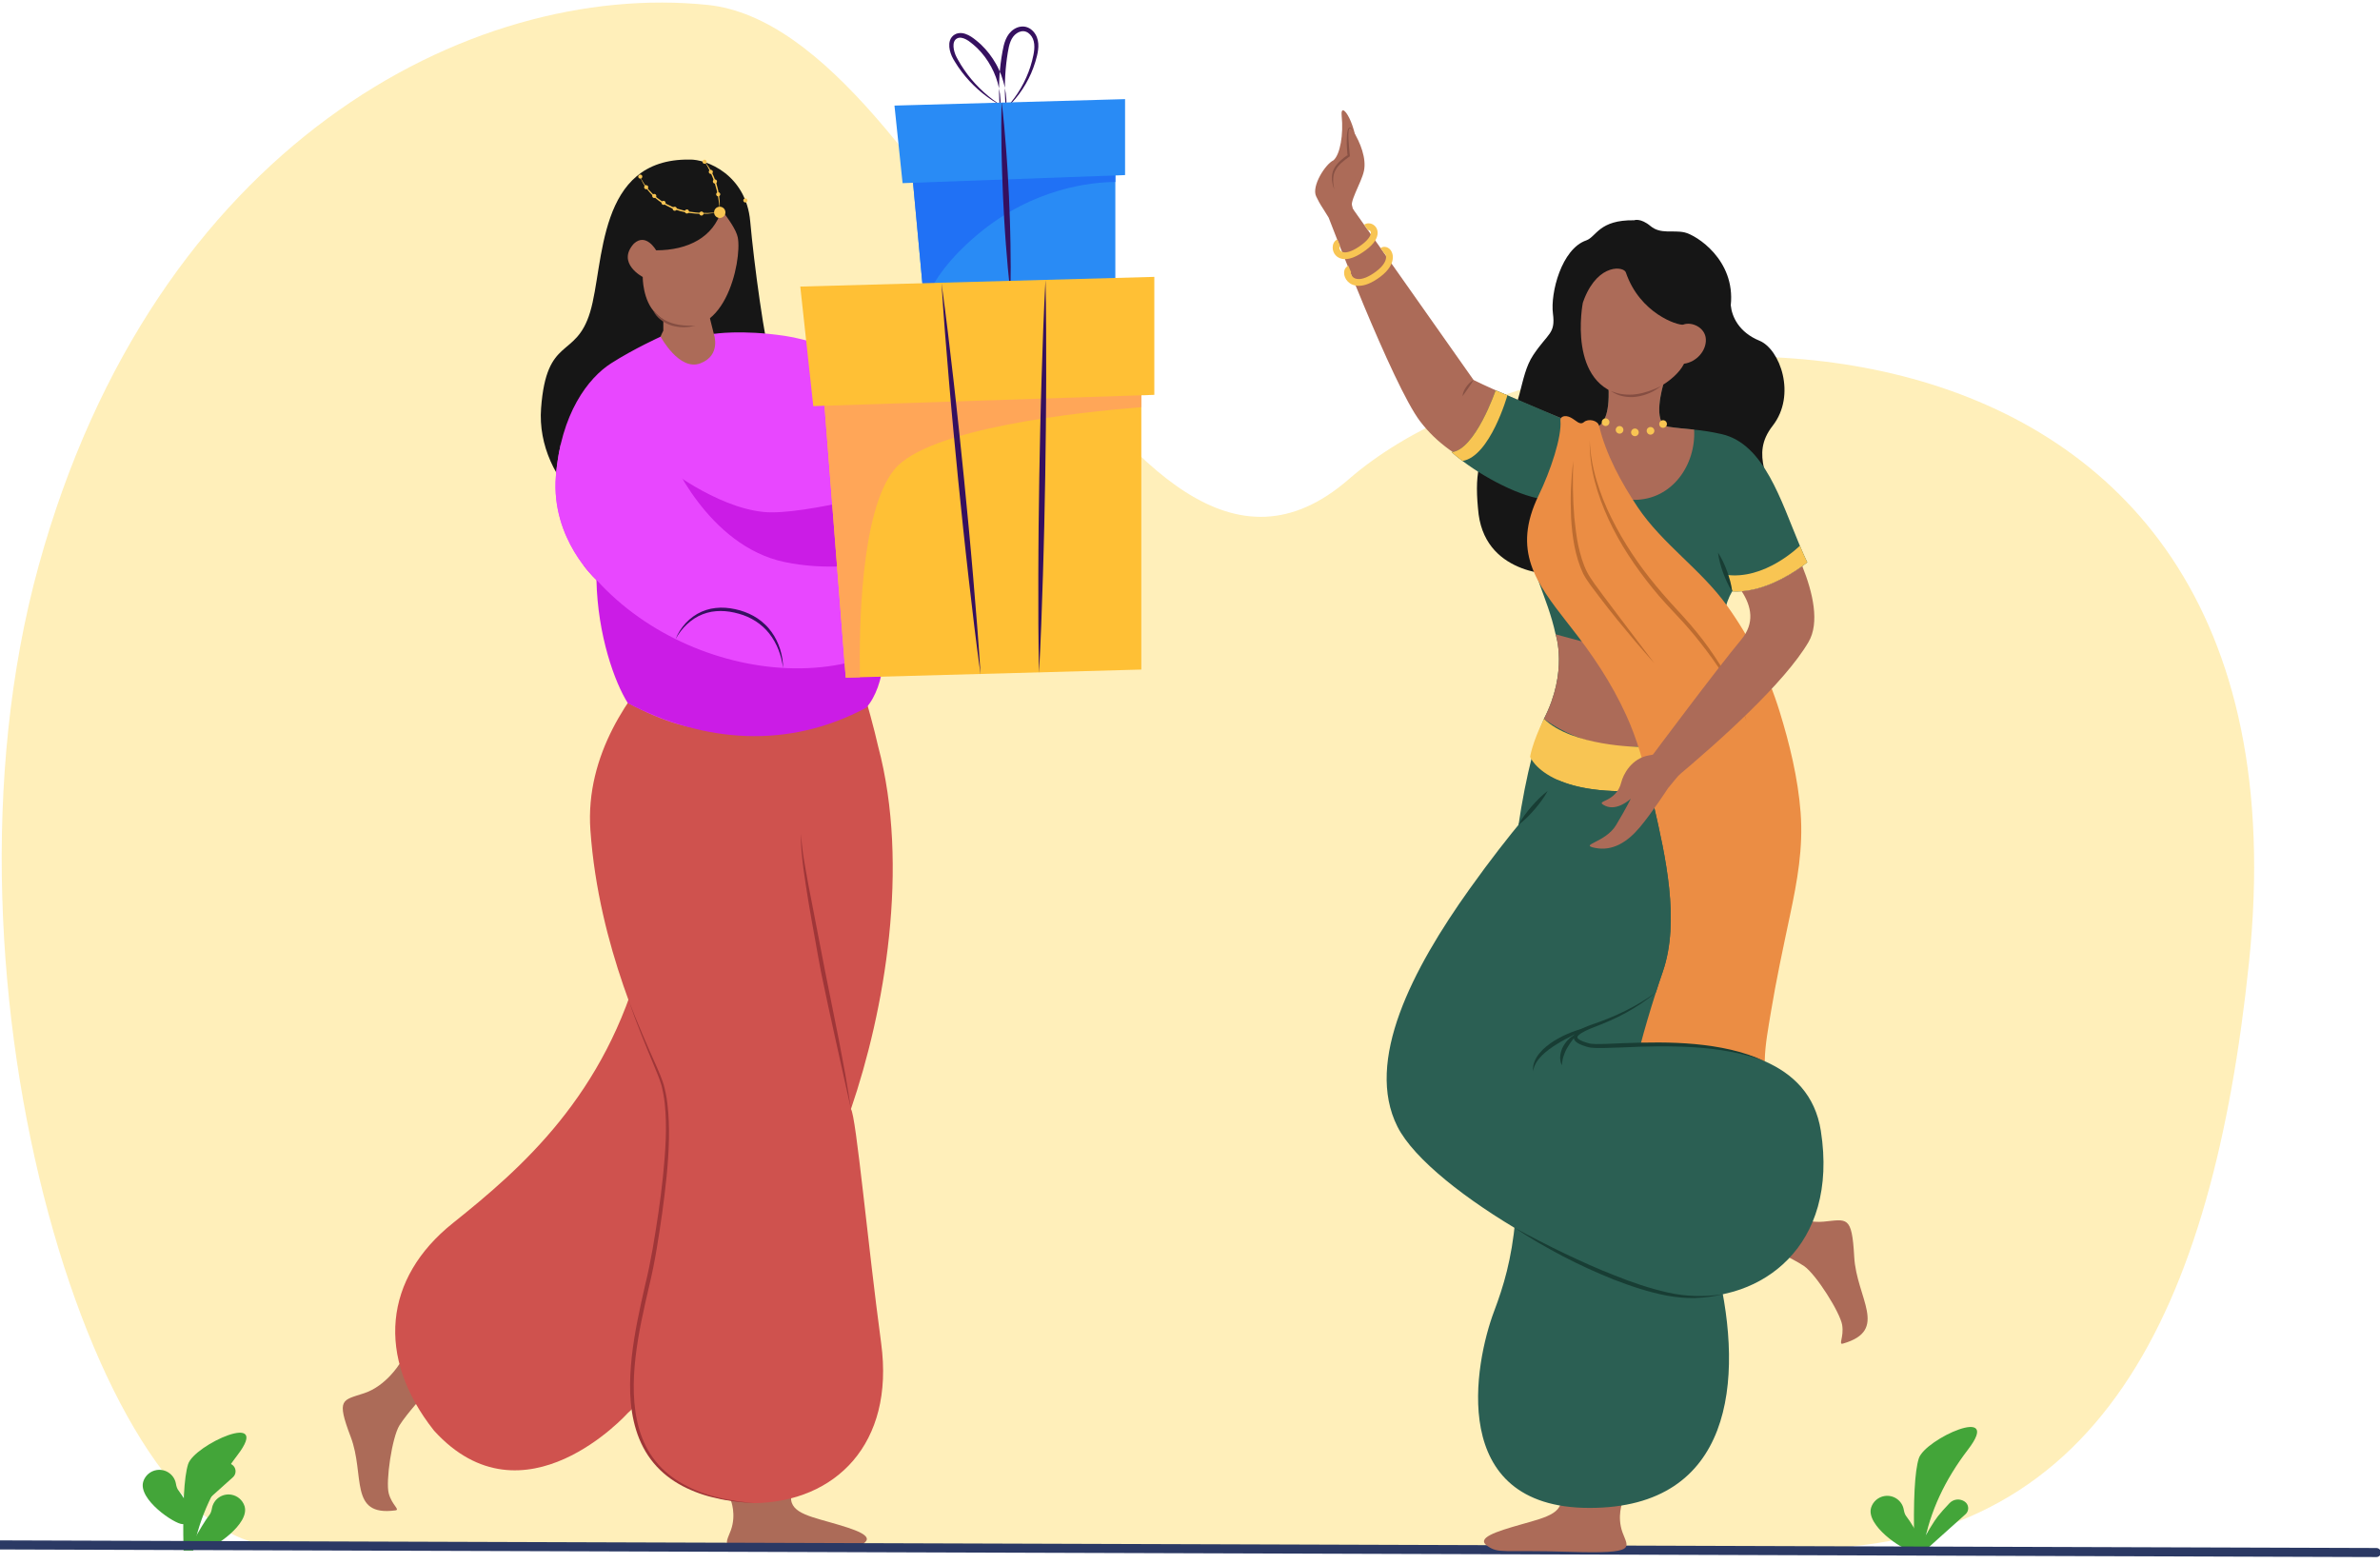 <svg xmlns="http://www.w3.org/2000/svg" width="210" height="138" fill="none" viewBox="0 0 210 138"><g clip-path="url(#clip0)"><path fill="#FFC200" fill-rule="evenodd" d="M95.467 136.59c8.083-.062 35.864-.263 62.863.074 27 .337 36.924-21.202 40.104-51.664 6.584-63.07-59.286-60.238-79.416-42.72C98.89 59.795 83.342 2.57 62.416.431 41.49-1.706 13.627 12.785 3.4 49.962c-10.228 37.177 5.615 86.365 20.82 86.365 15.204 0 71.247.337 71.247.337v-.074z" clip-rule="evenodd" opacity=".273"></path><path fill="#F8C553" fill-rule="evenodd" d="M76.032 60.429v.004c-.058.153-1.507 3.943-6.374 4.03-8.829.09-11.057-6.399-11.057-6.399 1.663-1.724 2.994-2.69 2.994-2.69s12.569.304 13.305 1.28c0 0 .53 1.692 1.133 3.775" clip-rule="evenodd"></path><path fill="#9F3638" fill-rule="evenodd" d="M60.87 98.505c.484.625.907 1.296 1.285 1.989.383.691.718 1.408 1.018 2.14.15.365.28.739.416 1.108.115.379.25.75.342 1.136.218.758.35 1.54.445 2.322-.234-.753-.458-1.503-.72-2.239-.253-.739-.525-1.47-.825-2.19-.288-.725-.604-1.439-.931-2.149-.332-.708-.666-1.417-1.03-2.117" clip-rule="evenodd"></path><path fill="#AC6B58" fill-rule="evenodd" d="M64.493 132.418s.491 1.229 0 2.601c-.492 1.374-1.365 1.877 4.566 1.693 5.932-.182 6.116.184 7.128-.503 1.011-.685-.69-1.235-2.943-1.875-2.253-.641-3.954-1.008-3.31-2.883.643-1.876-5.441.967-5.441.967zM35.247 120.36s-1.18 1.939-3.11 2.58-2.483.456-1.196 3.844c1.289 3.386-.187 7.046 3.93 6.498.485-.047-.297-.459-.573-1.511-.275-1.053.29-4.942.95-5.994.66-1.053 2.223-2.746 2.223-2.746l-2.225-2.671" clip-rule="evenodd"></path><path fill="#CF524E" fill-rule="evenodd" d="M55.406 124.679s-9.199 10.272-17.108 1.567c-5.15-6.509-4.414-13.459 1.656-18.311 6.07-4.853 13.467-11.265 16.665-23.433 3.199-12.169 13.315 16.75 13.315 17.481 0 .732-.765 10.25-4.52 13.544-3.757 3.295-10.008 9.152-10.008 9.152" clip-rule="evenodd"></path><path fill="#CF524E" fill-rule="evenodd" d="M77.751 118.547c1.196 8.878-4.047 14.002-11.219 14.094-15.726-1.007-9.933-15.558-8.829-22.055 1.103-6.498 1.747-12.446.552-15.466-1.195-3.02-5.427-11.439-6.162-21.872-.47-6.673 3.546-12.12 6.508-15.184 1.663-1.724 2.994-2.69 2.994-2.69s12.569.304 13.305 1.28c0 0 .53 1.692 1.133 3.775v.004c.522 1.793 1.1 3.876 1.442 5.402 2.836 10.642.551 23.428-2.392 32.03.461.642 1.472 11.806 2.668 20.682" clip-rule="evenodd"></path><path fill="#9F3638" fill-rule="evenodd" d="M66.531 132.641c-.54-.049-1.084-.071-1.623-.139-.535-.086-1.077-.142-1.605-.28-1.067-.216-2.105-.581-3.075-1.086-.966-.507-1.853-1.188-2.554-2.036-.705-.844-1.215-1.84-1.54-2.886-.655-2.105-.617-4.336-.39-6.483.237-2.16.712-4.28 1.19-6.385.517-2.094.844-4.219 1.165-6.356.308-2.133.548-4.277.642-6.426.036-1.073.028-2.151-.09-3.216-.057-.532-.157-1.057-.287-1.575-.15-.508-.35-1.008-.561-1.506-.827-1.995-1.657-3.994-2.356-6.04.778 2.017 1.638 3.997 2.523 5.97.218.494.428.995.593 1.521.142.527.253 1.063.317 1.603.138 1.08.163 2.168.144 3.251-.05 2.169-.303 4.323-.595 6.466-.309 2.134-.627 4.286-1.137 6.389-.489 2.103-.97 4.206-1.216 6.341-.24 2.125-.268 4.31.328 6.365.3 1.021.778 1.993 1.45 2.822.666.833 1.521 1.51 2.46 2.024.94.519 1.957.909 3.011 1.15.52.15 1.06.217 1.591.317.535.087 1.076.128 1.615.195zm8.553-34.776l-1.34-6.035c-.447-2.01-.884-4.024-1.3-6.046-.198-1.013-.367-2.03-.552-3.043-.18-1.014-.376-2.026-.538-3.044-.165-1.017-.328-2.036-.466-3.059-.062-.512-.121-1.025-.163-1.54-.039-.511-.08-1.035.005-1.545-.026.257-.014.513.007.77.022.255.05.51.086.766.067.508.153 1.017.243 1.523.174 1.014.367 2.026.567 3.035l1.172 6.067 1.215 6.06.568 3.039c.171 1.016.348 2.032.496 3.052" clip-rule="evenodd"></path><path fill="#F8C553" fill-rule="evenodd" d="M65.07 18.377c0 .099-.08.18-.18.18-.101 0-.183-.081-.183-.18 0-.1.082-.182.182-.182.1 0 .182.082.182.182z" clip-rule="evenodd"></path><path fill="#161616" fill-rule="evenodd" d="M66.196 19.535c.33 3.715 1.272 10.69 1.928 12.823.656 2.132 5.384 15.71-7.3 15.492-7.13.652-13.563-5.335-13.082-11.818.48-6.483 3.063-4.285 4.332-8.507 1.268-4.22.555-13.546 8.767-13.444 1.486-.043 4.987 1.32 5.355 5.455" clip-rule="evenodd"></path><path fill="#AC6B58" fill-rule="evenodd" d="M58.811 28.351c-.357-.17-.583-.326-.943-.693-1.176-1.126-1.158-3.22-1.158-3.22s-2.343-1.213-.78-2.94c1.081-.996 1.962.59 1.962.59 2.842 0 5.073-1.175 5.772-3.569.568.74 1.3 1.745 1.435 2.439.397 2.05-1.219 9.805-6.289 7.393h.001z" clip-rule="evenodd"></path><path fill="#AC6B58" fill-rule="evenodd" d="M61.986 34.166l1.12-.956 1.102-3.604-1.223-.142-.603-2.413c-.594-.203-1.682-1.065-2.712-.338-.251.177-.279-.19-.485.15l-.657-.55v2.865c-.738 1.408-.954 3.43-.954 3.43l4.412 1.558z" clip-rule="evenodd"></path><path fill="#F8C553" fill-rule="evenodd" d="M62.112 14.198c.267.274.475.599.657.935.182.337.323.693.444 1.055.103.368.199.739.242 1.12.031.187.035.378.053.567.005.19.004.38 0 .57-.044-.377-.083-.752-.156-1.123-.065-.37-.159-.734-.269-1.093-.11-.36-.249-.71-.407-1.05-.16-.34-.342-.672-.564-.98" clip-rule="evenodd"></path><path fill="#F8C553" fill-rule="evenodd" d="M64.009 18.739c0 .274-.225.496-.501.496s-.5-.222-.5-.496c0-.275.224-.498.5-.498s.5.223.5.498zm-.456-1.594c0 .1-.08.181-.182.181-.1 0-.181-.081-.181-.181 0-.1.082-.18.181-.18.102 0 .182.08.182.18zm2.395.543c0 .099-.08.18-.181.18-.1 0-.182-.081-.182-.181 0-.1.082-.18.182-.18.1 0 .181.08.181.18v.001zm-3.872 1.156c0 .1-.08.18-.18.18-.1 0-.183-.08-.183-.18 0-.1.082-.18.183-.18.1 0 .181.08.181.18h-.001zm-1.284-.18c0 .099-.081.18-.181.18-.101 0-.183-.081-.183-.18 0-.1.082-.182.183-.182.1 0 .18.082.18.182zm-1.077-.242c0 .1-.08.18-.181.18-.1 0-.183-.08-.183-.18 0-.1.082-.18.183-.18.1 0 .181.08.181.18zm-.985-.522c0 .1-.082.181-.182.181-.1 0-.182-.081-.182-.181 0-.1.081-.18.182-.18.1 0 .182.08.182.18zm-.818-.606c0 .1-.082.18-.182.18-.1 0-.181-.08-.181-.18 0-.1.081-.182.18-.182.101 0 .183.082.183.182zm-.713-.773c0 .099-.082.18-.182.18-.1 0-.181-.081-.181-.18 0-.1.08-.182.18-.182.101 0 .183.082.183.182zm-.522-.938c0 .1-.082.18-.181.18-.1 0-.183-.08-.183-.18 0-.1.082-.18.183-.18.1 0 .181.08.181.18zm6.587.432c0 .1-.082.181-.182.181-.1 0-.182-.082-.182-.181 0-.1.081-.18.182-.18.1 0 .182.08.182.18zm-.364-.848c0 .1-.08.181-.18.181-.101 0-.183-.081-.183-.181 0-.1.082-.18.182-.18.1 0 .181.08.181.18zm-.551-.892c0 .099-.08.18-.181.18-.1 0-.182-.081-.182-.18 0-.1.081-.182.182-.182.1 0 .182.082.182.182" clip-rule="evenodd"></path><path fill="#F8C553" fill-rule="evenodd" d="M56.394 15.38c.266.656.69 1.238 1.193 1.727.505.488 1.103.876 1.75 1.149.65.268 1.344.42 2.047.492.35.041.706.03 1.06.047l1.064-.057-1.062.123c-.355-.003-.715.02-1.07-.009-.357-.038-.716-.063-1.063-.158-.354-.063-.69-.193-1.029-.313-.657-.29-1.271-.687-1.771-1.202-.255-.251-.469-.541-.666-.837-.183-.306-.346-.625-.453-.963" clip-rule="evenodd"></path><path fill="#854E42" fill-rule="evenodd" d="M57.633 27.4c.216.277.482.5.765.687.284.186.594.33.918.435.324.098.66.16 1.003.191.17.02.343.014.517.027.174.001.348-.01.525-.005-.17.042-.344.075-.519.108-.175.012-.352.04-.53.034-.358.002-.716-.054-1.06-.155-.343-.114-.67-.277-.95-.502-.282-.22-.523-.499-.67-.82z" clip-rule="evenodd"></path><path fill="#E847FF" fill-rule="evenodd" d="M61.801 32.06c1.863-.712 1.185-2.596 1.185-2.596s2.397-.398 6.266.174c3.869.569 9.6 3.421 9.6 3.421l7.166 13.547-6.664 2.78-5.938 13.579c-8.806 1.615-11.28 2.6-18.022-.93L52.63 51.17s-4.013-3.564-3.583-9.126c.43-5.562 2.865-8.699 4.871-9.982 2.007-1.284 4.372-2.353 4.372-2.353s1.647 3.066 3.51 2.353z" clip-rule="evenodd"></path><path fill="#CB1CE6" fill-rule="evenodd" d="M86.017 46.606l-2.438-4.612c-3.425.986-12.713 3.532-16.19 3.185-4.298-.427-8.884-4.135-8.884-4.135l-6.986 8.883c.62.804 1.11 1.242 1.11 1.242.098 4.905 1.63 9.091 2.763 10.867 6.743 3.53 14.164 4.094 21.043.413 1.722-1.96 1.914-5.977 1.34-8.829l8.242-7.014z" clip-rule="evenodd"></path><path fill="#E847FF" fill-rule="evenodd" d="M85.015 50.313l-2.15-2.139S76.13 51.027 69.252 49.6c-6.877-1.426-10.173-9.554-10.173-9.554l-9.606-.821c-.2.86-.346 1.798-.426 2.818-.43 5.56 3.583 9.126 3.583 9.126 8.884 9.839 26.94 11.265 32.385-.856" clip-rule="evenodd"></path><path fill="#E0472C" fill-rule="evenodd" d="M82.864 48.174s.574-2.709 1.577-2.709c1.003 0 0 1.282 0 1.282s2.435-2.851 3.296-1.282c.86 1.568-2.723 4.848-2.723 4.848l-2.15-2.139" clip-rule="evenodd"></path><path fill="#35105F" fill-rule="evenodd" d="M59.613 56.395c.199-.522.516-1.001.899-1.419.388-.412.856-.763 1.386-.994.263-.115.54-.205.822-.265.284-.054.571-.09.86-.096.578-.01 1.15.086 1.7.237.551.159 1.085.392 1.562.714.24.159.463.344.67.541.212.196.395.419.563.65.339.461.584.982.757 1.518.165.54.268 1.099.259 1.659-.061-.555-.203-1.095-.404-1.608-.1-.256-.219-.505-.354-.743-.134-.239-.284-.467-.454-.68-.673-.859-1.632-1.464-2.684-1.75-.525-.15-1.07-.243-1.612-.242-.272-.002-.542.024-.81.069-.266.05-.527.123-.78.221-.506.198-.971.501-1.372.877-.402.375-.746.818-1.008 1.312" clip-rule="evenodd"></path><path fill="#43A539" fill-rule="evenodd" d="M173.655 127.904c-2.068 2.699-3.365 5.507-3.894 8.423h-.855c-.095-3.952.039-6.498.401-7.636.544-1.706 7.448-4.836 4.348-.787z" clip-rule="evenodd"></path><path fill="#43A539" fill-rule="evenodd" d="M173.368 132.513c.32.229.393.674.164.992-.03.041-.065.079-.103.114l-3.53 3.167-.592-.216c.771-1.4 1.332-2.324 1.684-2.771.245-.311.588-.698 1.028-1.159.355-.372.931-.425 1.349-.127z" clip-rule="evenodd"></path><path fill="#43A539" fill-rule="evenodd" d="M165.102 133.028c-.495 1.562 2.759 3.758 3.457 3.758h.734l.591-.216c-.771-1.4-1.332-2.324-1.683-2.771-.104-.131-.177-.322-.22-.573-.136-.804-.903-1.346-1.711-1.21-.549.093-1 .484-1.169 1.012h.001zm-144.153-4.62c-2.068 2.7-3.366 5.508-3.896 8.423h-.855c-.095-3.952.04-6.498.402-7.636.544-1.706 7.449-4.835 4.349-.787z" clip-rule="evenodd"></path><path fill="#43A539" fill-rule="evenodd" d="M20.488 129.253c.32.229.393.673.164.992-.03.041-.065.079-.103.114l-3.53 3.166-.592-.215c.77-1.401 1.332-2.324 1.684-2.771.245-.312.588-.699 1.028-1.159.355-.372.93-.425 1.349-.127z" clip-rule="evenodd"></path><path fill="#43A539" fill-rule="evenodd" d="M12.643 130.734c-.496 1.564 2.76 3.758 3.456 3.758h.734l.592-.215c-.771-1.4-1.332-2.324-1.684-2.771-.104-.131-.177-.322-.218-.574-.138-.804-.905-1.345-1.713-1.209-.549.092-1 .484-1.168 1.011zm8.935 2.173c.495 1.565-2.759 3.759-3.456 3.759h-.734l-.592-.215c.77-1.401 1.332-2.325 1.685-2.771.102-.132.176-.323.218-.574.137-.804.903-1.345 1.711-1.21.55.093 1 .484 1.169 1.011h-.001z" clip-rule="evenodd"></path><path stroke="#2B3964" stroke-linecap="round" stroke-width=".8" d="M-.332 136.327l210.01.673"></path><path fill="#FFC035" fill-rule="evenodd" d="M72.62 34.13l2.005 25.666 26.08-.712V33.7l-28.086.428z" clip-rule="evenodd"></path><path fill="#FFA658" fill-rule="evenodd" d="M74.625 59.796l1.252-.034c-.08-4.195.038-14.683 3.046-18.341 2.999-3.644 16.308-5.056 21.782-5.49v-2.23l-28.086.428 2.006 25.667" clip-rule="evenodd"></path><path fill="#298BF5" fill-rule="evenodd" d="M80.5 15.45l1.004 10.836 16.908-.998v-10.41L80.5 15.45z" clip-rule="evenodd"></path><path fill="#2071F5" fill-rule="evenodd" d="M81.502 26.286l.252-.015c.683-1.558 2.013-3.495 4.55-5.617 4.894-4.097 10.047-4.583 12.108-4.595v-1.18l-17.912.57 1.004 10.837" clip-rule="evenodd"></path><path fill="#35105F" fill-rule="evenodd" d="M88.47 9.842c1.002-.989 1.785-2.181 2.278-3.477.12-.325.233-.652.316-.99.084-.333.164-.673.192-1.004.028-.332.005-.665-.117-.948-.12-.283-.344-.526-.611-.623-.262-.1-.565-.034-.811.136-.253.169-.433.423-.552.722-.12.296-.185.628-.241.97-.057.341-.103.685-.141 1.03-.153 1.376-.16 2.77-.01 4.146h-.52c.14-1.34-.147-2.728-.801-3.918-.322-.597-.73-1.15-1.213-1.627-.128-.113-.247-.234-.38-.34-.134-.104-.266-.22-.399-.31-.267-.18-.574-.316-.835-.276-.066.008-.127.03-.184.062-.058.031-.109.07-.15.118-.084.095-.134.228-.152.376-.033.3.043.634.163.94.033.075.066.151.104.224l.125.227c.08.152.173.3.262.449.184.293.381.58.59.857.842 1.109 1.896 2.062 3.095 2.804-1.258-.642-2.38-1.555-3.295-2.645-.23-.273-.442-.56-.644-.853-.096-.15-.197-.297-.288-.451l-.137-.23c-.046-.082-.088-.165-.127-.25-.149-.34-.254-.708-.224-1.111.018-.199.082-.413.226-.589.07-.087.16-.16.255-.214.095-.058.202-.098.31-.115.221-.041.438-.005.625.057.192.063.362.155.522.256.163.1.297.217.444.328.144.11.275.239.413.357.527.502.974 1.086 1.33 1.72.095.155.168.322.248.485.078.163.141.335.212.502.057.173.12.344.17.519.044.176.102.349.133.529.15.712.196 1.447.122 2.174l-.259 2.557-.262-2.557c-.144-1.416-.134-2.847.04-4.26.044-.352.098-.704.163-1.053.064-.348.137-.711.287-1.063.076-.176.169-.348.291-.506.125-.157.27-.297.442-.405.17-.109.365-.19.574-.22.207-.033.431-.01.627.07.197.078.365.207.5.354.136.15.24.322.313.505.145.371.153.76.107 1.124-.046.368-.142.71-.243 1.052-.101.343-.23.676-.368 1.003-.572 1.304-1.433 2.478-2.515 3.382" clip-rule="evenodd"></path><path fill="#298BF5" fill-rule="evenodd" d="M78.924 9.317l.716 6.845 19.631-.713V8.747l-20.347.57z" clip-rule="evenodd"></path><path fill="#35105F" fill-rule="evenodd" d="M88.382 9.016c.171 1.383.291 2.769.394 4.154.056.694.093 1.387.14 2.081l.11 2.081.081 2.084c.017.694.045 1.388.052 2.084.026 1.39.033 2.78-.013 4.172-.172-1.383-.293-2.768-.395-4.154-.057-.693-.093-1.387-.14-2.08l-.109-2.082-.08-2.083c-.018-.694-.044-1.389-.053-2.084-.025-1.39-.033-2.78.012-4.173" clip-rule="evenodd"></path><path fill="#FFC035" fill-rule="evenodd" d="M70.613 25.288l1.147 10.551 30.091-.997v-10.41l-31.238.856z" clip-rule="evenodd"></path><path fill="#35105F" fill-rule="evenodd" d="M83.08 25.017c.395 2.866.737 5.738 1.063 8.61.167 1.436.317 2.875.474 4.312l.444 4.314.417 4.317c.13 1.44.268 2.88.387 4.32.249 2.88.478 5.763.657 8.65-.396-2.865-.739-5.737-1.064-8.61-.168-1.436-.316-2.874-.474-4.311l-.444-4.314-.417-4.318c-.13-1.44-.267-2.88-.386-4.32-.25-2.88-.48-5.764-.659-8.65h.001zm9.17-.324c.061 2.894.07 5.788.061 8.68 0 1.447-.019 2.893-.028 4.34l-.057 4.338-.085 4.338c-.04 1.445-.068 2.892-.116 4.338-.086 2.891-.191 5.783-.347 8.673-.063-2.895-.071-5.787-.061-8.68 0-1.446.018-2.893.027-4.339l.058-4.339.086-4.338c.038-1.445.068-2.892.116-4.337.086-2.891.19-5.783.346-8.674" clip-rule="evenodd"></path><path fill="#AC6B58" fill-rule="evenodd" d="M143.157 132.561s-.5 1.253 0 2.652c.5 1.397 1.39 1.91-4.651 1.723-6.044-.185-6.23.187-7.261-.512-1.03-.699.703-1.259 2.997-1.911 2.296-.652 4.029-1.026 3.373-2.936-.656-1.911 5.541.984 5.541.984h.001zm13.78-25.886s1.901 1.322 3.964 1.128c2.064-.196 2.503-.592 2.705 3.09.202 3.682 3.091 6.488-.972 7.664-.47.156.088-.548-.091-1.641-.178-1.094-2.314-4.486-3.365-5.196-1.05-.71-3.207-1.647-3.207-1.647l.966-3.399" clip-rule="evenodd"></path><path fill="#161616" fill-rule="evenodd" d="M144.188 19.437s.551-.234 1.448.513c.896.745 1.973.326 3.004.558 1.031.234 4.497 2.415 4.075 6.428.093.983.702 2.38 2.529 3.128 1.826.745 3.278 4.8 1.171 7.503-2.108 2.703.094 4.66-.187 7.596-.282 2.937-8.349 6.013-13.284 2.284-4.936-3.727-5.45 3.263-5.45 3.263s-6.277.233-7.026-5.314c-.375-3.309-.14-5.453 1.874-7.317 2.013-1.864 1.638-4.8 2.95-6.757 1.311-1.958 1.967-1.85 1.733-3.651-.235-1.802.749-5.716 2.951-6.463.89-.326 1.117-1.818 4.212-1.771" clip-rule="evenodd"></path><path fill="#2B5F53" fill-rule="evenodd" d="M140.256 133.063c12.646 0 13.632-11.279 11.312-20.973-2.319-9.694-1.57-35.298-1.57-35.298l-5.842-18.951-6.896-1.865s1.125 3.262-1.03 7.457c-1.125 2.61-4.028 13.61-2.811 28.337 1.218 14.727.094 19.482-1.592 23.955-1.686 4.475-4.215 17.338 8.43 17.338" clip-rule="evenodd"></path><path fill="#2B5F53" fill-rule="evenodd" d="M135.01 47.666c0 2.781 1.5 4.861 2.25 8.31 2.528 2.238 15.954 1.183 15.267 0-.686-1.182-.311-2.733.311-3.792h.037c.241.015.473.015.712-.003 2.245-.134 4.482-1.458 5.88-2.554-.225-.467-.442-.959-.652-1.466l-.004-.003c-1.69-4.02-3.152-8.99-6.891-9.848-.963-.22-1.734-.324-2.44-.398-.77-.083-1.467-.13-2.258-.25-1.514-.235-.465-3.721-.465-3.721s-3.72-.18-4.864-.313c.233 2.941-.419 3.642-.794 3.955-.262.218-1.401.284-2.251.079-.364-.09-.671-.229-.84-.42.094 2.516-2.998 7.642-2.998 10.424z" clip-rule="evenodd"></path><path fill="#AC6B58" fill-rule="evenodd" d="M144.187 44.109c3.392 0 5.468-3.14 5.294-6.198-.771-.082-1.468-.13-2.258-.25-1.515-.234-.465-3.72-.465-3.72s-3.721-.18-4.864-.313c.232 2.941-.419 3.642-.794 3.955-.262.218-1.401.284-2.252.078-.348 2.741 2.743 6.448 5.34 6.448h-.001zm-7.957 19.324c3.679 2.659 7.549 2.73 10.337 2.23l-2.409-7.822-6.899-1.865s1.125 3.262-1.029 7.457zM117.229 19.19s5.642 14.816 8.087 18.003c1.491 1.934 3.199 3.104 6.792 4.987.649.338 2.974.975 3.623 1.3l-.02-.016c2.079-1.834 2.201-6.495 2.201-6.495-.55-.216-1.131-.453-1.714-.697l-.037-.014c-2.734-1.133-5.543-2.416-6.142-2.728-2.993-4.265-10.654-15.111-10.654-15.111l-2.136.771zm2.136-.771c-.433-.464.739-2.222.98-3.325.241-1.102-.314-2.518-.947-3.53-.634-1.013-.514.974-.398 2.174-1.252.866-1.684 1.548-1.274 2.98" clip-rule="evenodd"></path><path fill="#AC6B58" fill-rule="evenodd" d="M117.228 19.192c-.751-1.233-.655-.968-1.094-1.86-.44-.895.812-2.851 1.522-3.184.604-.518.894-2.314.728-3.91-.166-1.594 1.509.838 1.376 3.771-.135 2.933-1.043 3.519-.022 5.218 1.02 1.7-2.51-.035-2.51-.035" clip-rule="evenodd"></path><path fill="#885144" fill-rule="evenodd" d="M119.398 11.564c-.062-.105-.114-.22-.235-.292-.072-.041-.164.022-.189.082-.033.058-.054.12-.069.181-.059.247-.063.495-.073.741-.015.494.029.984.065 1.473l.044-.094c-.249.166-.487.352-.708.56-.219.21-.423.45-.555.732-.132.283-.173.598-.155.9.024.302.098.593.203.871-.055-.29-.102-.584-.092-.873.004-.29.062-.575.201-.822.263-.506.753-.858 1.224-1.2l.05-.036-.006-.058c-.055-.485-.088-.97-.118-1.455-.011-.241-.017-.486.013-.72.015-.106.046-.265.145-.234.101.043.18.15.255.244zm10.623 21.967c-.269.147-.477.367-.65.608-.168.243-.303.522-.328.826.183-.242.335-.473.502-.706.162-.234.328-.464.474-.728" clip-rule="evenodd"></path><path fill="#F8C553" fill-rule="evenodd" d="M120.362 19.827c.12-.083.262-.12.396-.12.204 0 .4.082.551.229.151.145.25.365.248.61 0 .233-.083.482-.252.735-.171.254-.426.517-.794.791-.756.562-1.348.792-1.836.794-.347.004-.639-.13-.822-.333-.184-.202-.264-.453-.264-.69 0-.14.028-.28.093-.407.064-.126.172-.245.324-.31l.235.55-.026.032c-.014.027-.027.077-.027.136 0 .098.037.21.109.287.072.076.173.137.378.139.284.003.78-.153 1.477-.674.327-.244.535-.465.654-.645.12-.18.152-.316.152-.406-.002-.093-.032-.145-.069-.184-.04-.04-.092-.058-.131-.058l-.057.016-.339-.492zm1.455 2.061c.101-.07.223-.106.341-.106.222.001.413.12.54.284.128.166.201.384.201.63-.001.522-.32 1.142-1.124 1.74-.749.558-1.369.785-1.887.786-.409.002-.746-.153-.963-.377-.218-.223-.327-.5-.329-.765 0-.12.022-.242.082-.355.058-.112.16-.217.292-.272l.236.549-.009-.02.015.016-.006.004-.009-.02.015.016-.004-.005.004.004-.004-.004.004.004s-.017.028-.016.083c-.002.094.047.24.157.348.109.109.27.196.535.198.332.002.843-.156 1.528-.667.711-.53.885-.996.885-1.263 0-.128-.04-.218-.077-.266l-.05-.045-.016-.007v-.006l.002.006h-.002v-.006l.002.006-.004.003-.338-.492h-.001zm13.193 44.9s.447 1.161 2.455 2.043c1.574.695 4.106 1.217 8.142.885.498-.041 1.022-.098 1.57-.164 1.457-2.3-2.615-3.647-2.615-3.647s-5.834-.048-8.333-2.472c-1.06 2.173-1.219 3.355-1.219 3.355z" clip-rule="evenodd"></path><path fill="#2B5F53" fill-rule="evenodd" d="M128.08 39.899c.292.258.615.518.963.776 2.376 1.782 5.819 3.486 7.891 3.434 2.371-.06.978-7.137.978-7.137l-4.714-2.007-1.229-.521s-1.805 5.268-3.888 5.455" clip-rule="evenodd"></path><path fill="#EB8D44" fill-rule="evenodd" d="M138.282 54.936c.079.105.161.209.244.31 1.997 2.535 3.634 4.959 4.971 7.882.948 2.064 1.574 4.346 2.106 6.58.109.451.214.9.315 1.343 1.019 4.436 2.342 10.212.802 14.683-.218.625-.419 1.238-.612 1.837-.55 1.705-1.003 3.279-1.359 4.613-.652 2.479-.956 4.127-.863 4.22.166.161 12.951 3.382 12.013-.719-.149-.656-.198-1.339-.186-2.036.021-1.462.322-2.971.542-4.336.473-2.863 1.087-5.705 1.686-8.541.645-3.047 1.173-5.93.937-9.065-.229-3.035-.978-6.089-1.858-8.937-1.027-3.322-2.6-6.48-4.627-9.31-2.304-3.218-5.696-5.434-7.895-8.71-1.424-2.126-2.807-4.653-3.399-7.167-.115-.5-.958-.667-1.333-.342-.374.324-.682-.14-1.173-.395-.491-.258-.948-.094-.91.256.138 1.443-.881 4.475-1.922 6.615-2.381 4.9-.203 7.718 2.521 11.22" clip-rule="evenodd"></path><path fill="#2B5F53" fill-rule="evenodd" d="M123.302 99.413c2.905 5.779 18.734 14.542 25.385 15.007 6.65.467 13.582-4.38 11.975-14.634-.495-3.162-2.439-5.037-4.949-6.137-3.339-1.462-7.681-1.551-10.964-1.465-2.255.064-4.005.209-4.586.052-2.061-.56-1.03-1.212.562-1.771 2.323-.84 4.069-1.853 5.384-2.894.192-.6.393-1.212.611-1.837 1.54-4.471.217-10.247-.801-14.684l-.312-1.334c-4.036.331-6.568-.19-8.142-.883-1.274 1.319-4.114 4.452-7.793 9.608-5.058 7.084-9.274 15.194-6.37 20.972" clip-rule="evenodd"></path><path fill="#183D34" fill-rule="evenodd" d="M152.013 114.206c-1.623.254-3.278.21-4.86-.152-1.588-.363-3.141-.883-4.654-1.496-1.526-.587-3.014-1.266-4.492-1.971-.738-.352-1.47-.721-2.197-1.096l-1.092-.565-1.085-.58c.682.456 1.384.88 2.088 1.304.712.411 1.43.808 2.157 1.193 1.457.762 2.956 1.443 4.483 2.06 1.536.591 3.106 1.122 4.734 1.432.814.142 1.647.232 2.472.206.827-.03 1.65-.13 2.446-.335zm-5.904-26.635c-1.708 1.25-3.63 2.155-5.625 2.83-.251.088-.502.182-.75.297-.246.12-.493.237-.711.465-.109.094-.219.315-.144.514.071.2.216.281.336.369.253.144.513.24.773.315.122.042.281.076.417.09.139.013.275.021.41.025.269.008.536.005.802 0l1.589-.05c2.112-.106 4.223-.142 6.326-.006 1.052.067 2.1.187 3.134.385 1.038.184 2.059.463 3.047.844-1.92-.91-4.047-1.312-6.158-1.515-2.118-.196-4.248-.158-6.364-.08l-1.583.067c-.263.008-.525.013-.785.009-.265-.008-.502-.014-.739-.095-.248-.068-.489-.156-.695-.272-.092-.06-.188-.133-.2-.19-.017-.05-.009-.113.074-.196.144-.159.382-.285.607-.4.229-.114.47-.214.714-.309.991-.373 1.971-.797 2.904-1.307.926-.517 1.817-1.103 2.621-1.79zm-9.548-17.776c-.541.403-.996.88-1.43 1.374-.425.502-.829 1.021-1.145 1.616.542-.402.996-.878 1.431-1.374.423-.502.828-1.021 1.144-1.616z" clip-rule="evenodd"></path><path fill="#F8C553" fill-rule="evenodd" d="M128.079 39.899c.292.258.615.518.964.776 2.44-.39 3.964-5.791 3.964-5.791l-1.038-.44s-1.806 5.268-3.89 5.455zm24.137 10.812c.21.437.48 1.06.659 1.474.241.014.473.014.712-.005l.09-.007c1.99-.146 3.964-1.212 5.348-2.215.152-.112.303-.224.442-.331-.225-.468-.442-.959-.652-1.466l-.004-.003s-3.098 3.098-6.595 2.553" clip-rule="evenodd"></path><path fill="#183D34" fill-rule="evenodd" d="M151.591 48.769c.07.619.247 1.2.447 1.77.214.57.454 1.127.801 1.646-.069-.62-.245-1.2-.448-1.772-.214-.568-.453-1.126-.8-1.644" clip-rule="evenodd"></path><path fill="#BD6C30" fill-rule="evenodd" d="M140.272 38.868c-.057 2.412.659 4.792 1.668 6.976 1.012 2.196 2.379 4.216 3.898 6.09.751.945 1.606 1.816 2.415 2.694.415.432.793.895 1.187 1.346.375.466.751.931 1.11 1.41.724.952 1.395 1.946 1.994 2.983.604 1.033 1.154 2.103 1.556 3.235-.677-2.314-1.919-4.428-3.307-6.396-.699-.984-1.471-1.917-2.282-2.81l-1.217-1.333c-.4-.445-.787-.902-1.171-1.36-1.531-1.838-2.867-3.84-3.932-5.979-.533-1.069-.979-2.181-1.317-3.327-.344-1.144-.56-2.329-.602-3.53zm-1.451 1.807c-.116.829-.171 1.666-.212 2.502-.028.84-.02 1.678.016 2.518.106 1.674.338 3.373 1.072 4.94.42.774.957 1.405 1.457 2.082.511.665 1.02 1.331 1.554 1.978l1.605 1.936c.549.634 1.092 1.274 1.658 1.893l-3.036-4.005-1.509-2.005c-.486-.674-1.027-1.34-1.395-2.046-.37-.726-.589-1.527-.771-2.331-.172-.809-.259-1.636-.349-2.461-.138-1.659-.158-3.33-.091-5.001" clip-rule="evenodd"></path><path fill="#AC6B58" fill-rule="evenodd" d="M145.847 66.588s.404.22 1.818 2.211c4.121-3.45 9.786-8.536 11.907-12.14 1.005-1.704.39-4.366-.547-6.7-1.383 1.002-3.358 2.069-5.348 2.214.882 1.346 1.162 2.83-.037 4.27-2.131 2.553-7.793 10.145-7.793 10.145" clip-rule="evenodd"></path><path fill="#AC6B58" fill-rule="evenodd" d="M147.179 69.552s-1.415 2.18-2.513 3.477c-1.096 1.297-2.394 2.093-3.907 1.796-1.513-.297.896-.439 1.846-2.033.95-1.593 1.288-2.312 1.288-2.312s-1.197 1.139-2.262.623c-1.066-.516.958-.17 1.427-2.081.153-.628.868-2.127 2.499-2.377.347-.037 1.416-.323 1.416-.323s.391-.075.491.084c.102.158.478.78.478.78l1.1.101-1.863 2.265" clip-rule="evenodd"></path><path fill="#183D34" fill-rule="evenodd" d="M140.332 90.61c-1.114.205-2.186.622-3.165 1.213-.482.304-.949.655-1.319 1.106-.371.44-.641 1.02-.574 1.59.086-.563.415-1.014.792-1.394.385-.38.832-.699 1.299-.986.465-.293.957-.548 1.452-.8.499-.246 1.002-.492 1.515-.729" clip-rule="evenodd"></path><path fill="#183D34" fill-rule="evenodd" d="M139.225 91.165c-.273.1-.515.267-.731.46-.216.193-.4.425-.549.68-.145.258-.241.547-.273.842-.039.295.017.597.131.86.04-.289.071-.552.155-.804.084-.248.18-.489.313-.716.259-.46.595-.876.956-1.322" clip-rule="evenodd"></path><path fill="#AC6B58" fill-rule="evenodd" d="M148.59 32.098c-.756 1.543-3.49 3.06-5.079 2.825-5.302-.782-3.85-8.208-3.85-8.208.011-.04.028-.081.043-.119.03-.092.066-.183.101-.27 1.271-3.143 3.519-2.81 3.657-2.273 1.234 3.609 4.572 4.676 5.045 4.596.759-.3 1.951.246 2.009 1.274.053 1.026-.815 2.016-1.926 2.175z" clip-rule="evenodd"></path><path fill="#854E42" fill-rule="evenodd" d="M146.563 34.06c-.348.182-.707.326-1.07.454-.363.122-.735.217-1.11.268-.376.06-.758.054-1.136.014-.382-.032-.746-.157-1.117-.286.329.207.692.394 1.089.46.391.078.799.096 1.194.035.791-.116 1.548-.441 2.15-.945" clip-rule="evenodd"></path><path fill="#F8C553" fill-rule="evenodd" d="M146.403 37.417c0 .187.151.337.339.337.185 0 .338-.15.338-.337 0-.185-.153-.337-.338-.337-.188 0-.339.152-.339.337zm-1.108.6c0 .185.15.337.338.337.186 0 .339-.152.339-.337 0-.187-.153-.337-.339-.337-.188 0-.338.15-.338.337zm-1.376.135c0 .187.15.337.338.337.186 0 .339-.15.339-.337 0-.185-.153-.337-.339-.337-.188 0-.338.152-.338.337zm-1.355-.221c0 .186.151.337.338.337.187 0 .339-.151.339-.337 0-.186-.152-.337-.339-.337-.187 0-.338.151-.338.337zm-1.233-.674c0 .186.153.337.338.337.187 0 .339-.15.339-.337 0-.185-.152-.337-.339-.337-.185 0-.338.151-.338.337z" clip-rule="evenodd"></path></g><defs><clipPath id="clip0"><path fill="#fff" d="M0 0H210V138H0z"></path></clipPath></defs></svg>